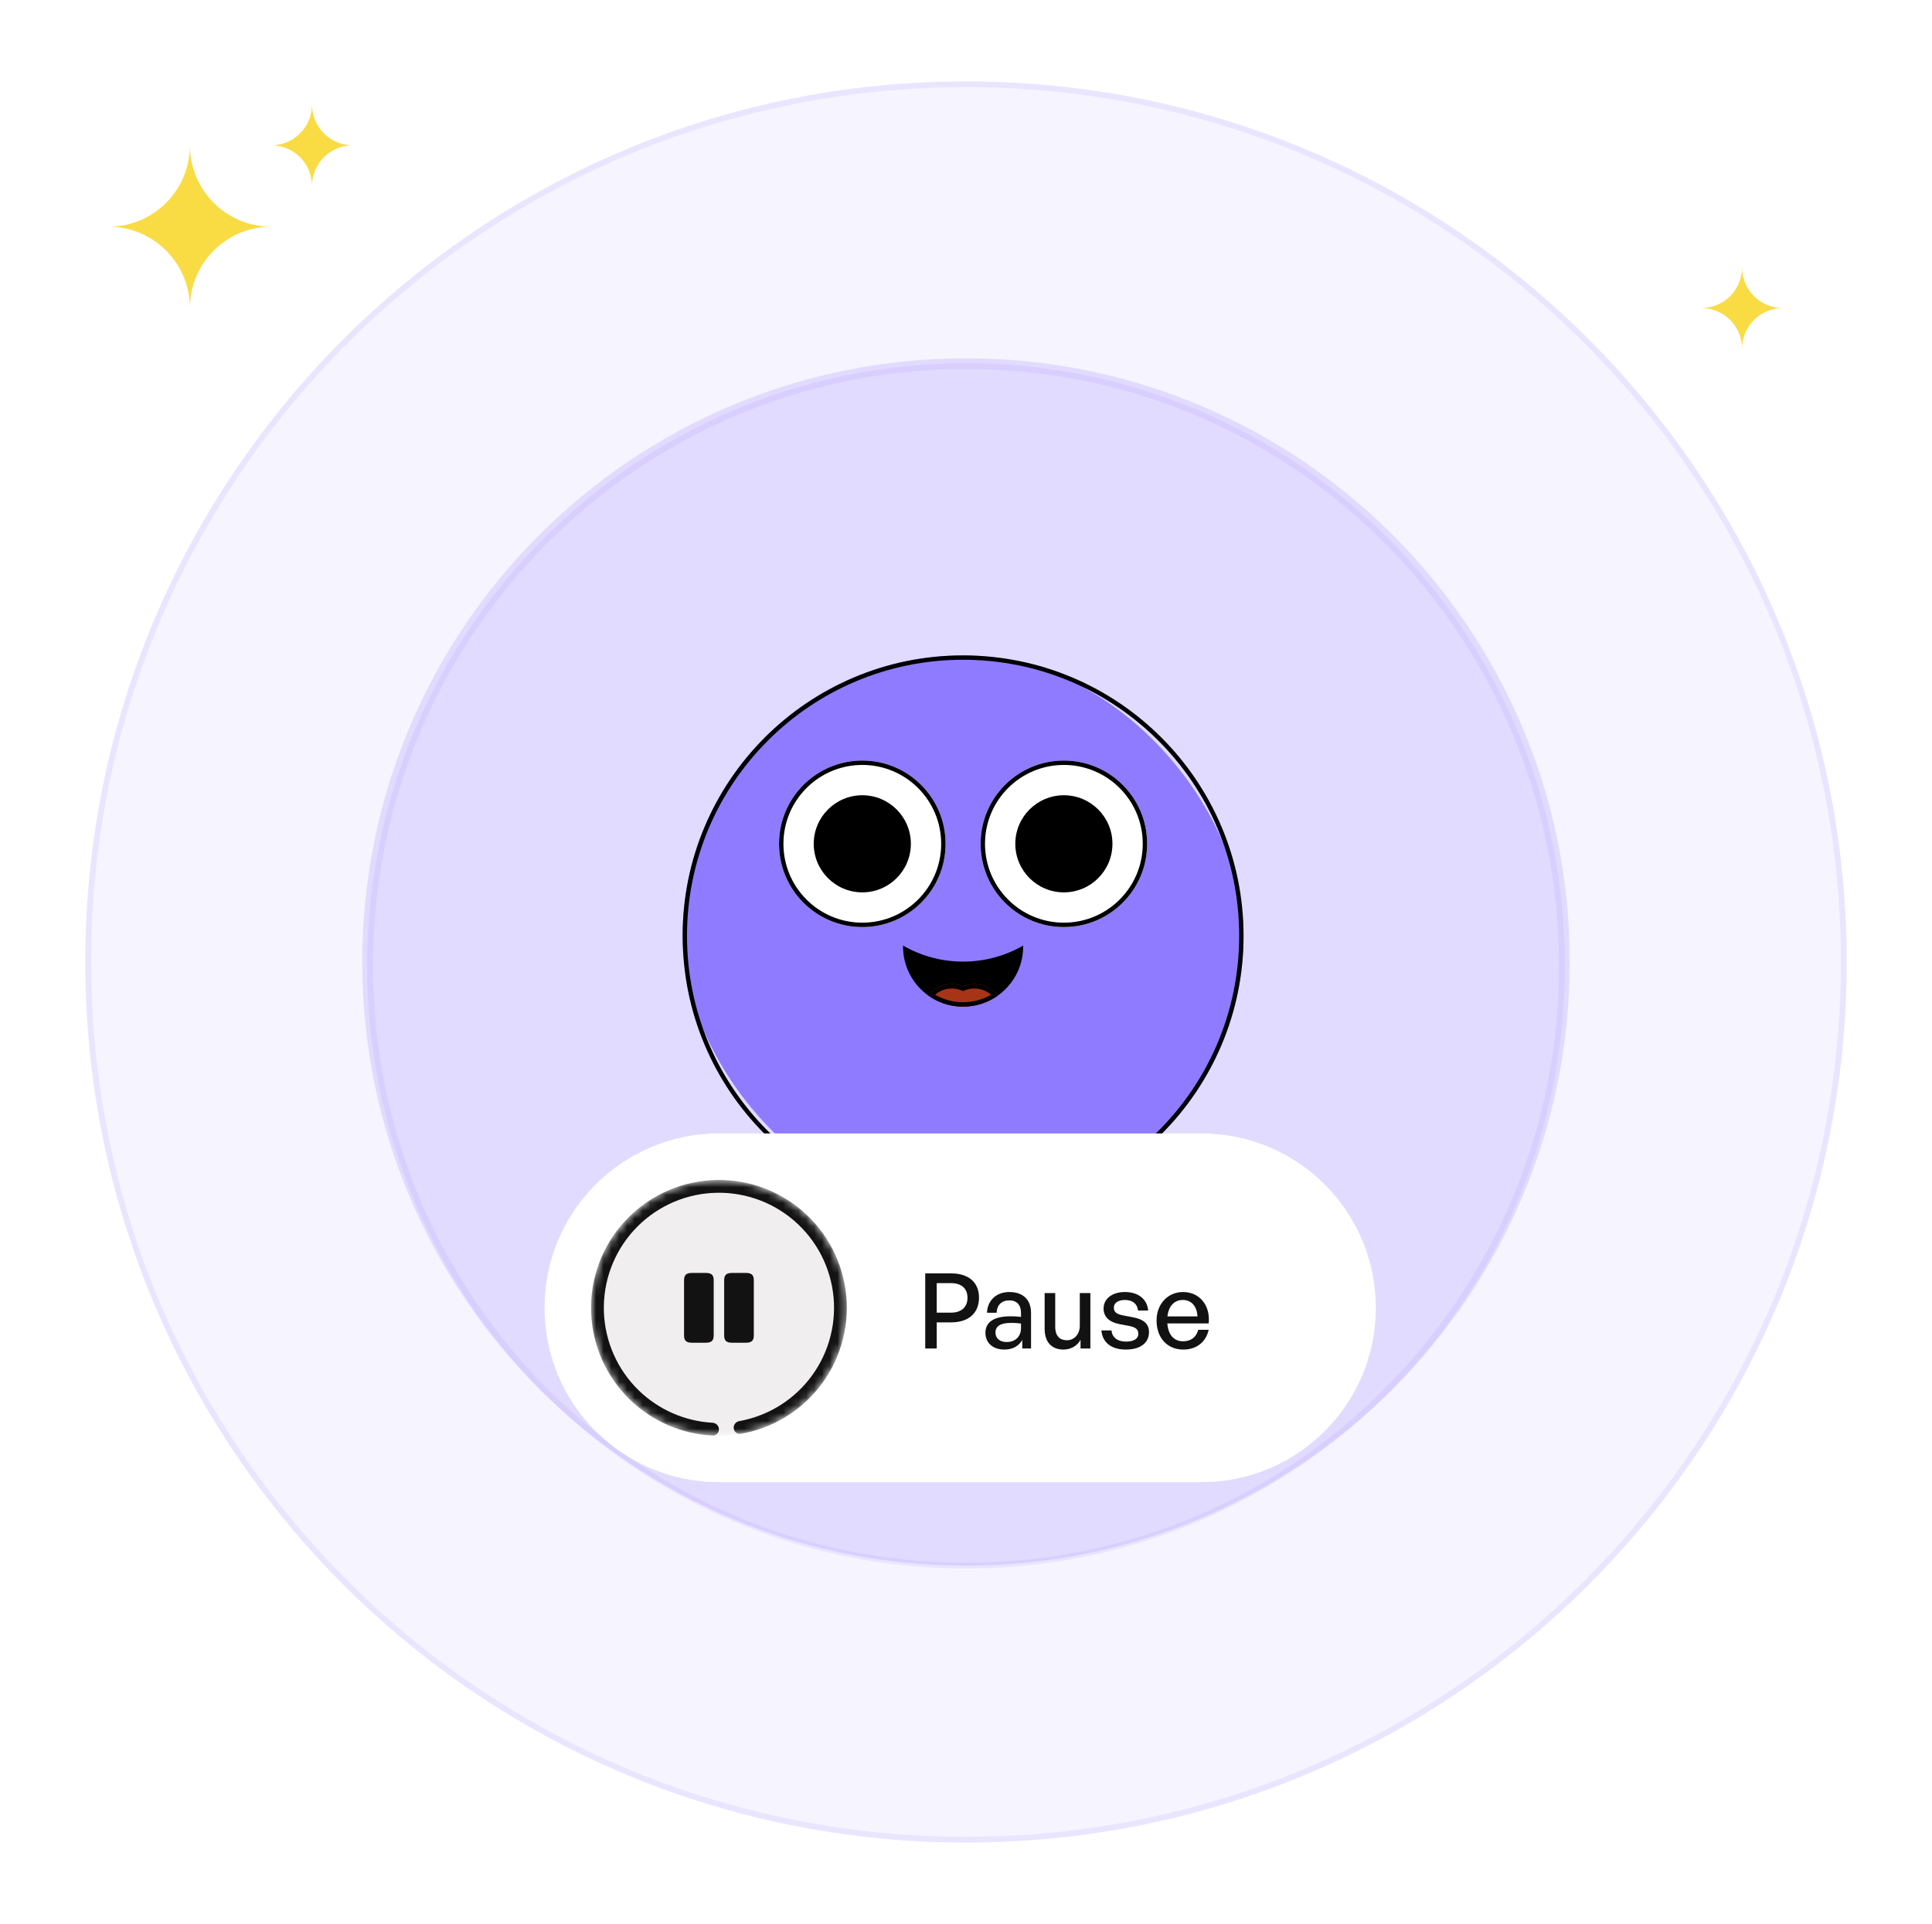 <svg width="248" height="247" viewBox="0 0 248 247" fill="none" xmlns="http://www.w3.org/2000/svg">
<path d="M124 10.447C186.438 10.447 237.053 61.062 237.053 123.5C237.053 185.937 186.438 236.553 124 236.553C61.563 236.553 10.947 185.937 10.947 123.5C10.947 61.062 61.563 10.447 124 10.447Z" fill="#8F7BFF" fill-opacity="0.08"/>
<path d="M124 10.82C186.231 10.82 236.68 61.269 236.68 123.5C236.68 185.731 186.231 236.18 124 236.18C61.769 236.18 11.32 185.731 11.32 123.5C11.32 61.269 61.769 10.82 124 10.82Z" stroke="#8F7BFF" stroke-opacity="0.12" stroke-width="0.746"/>
<path d="M124 46C166.802 46 201.5 80.698 201.5 123.5C201.5 166.302 166.802 201 124 201C81.198 201 46.5 166.302 46.5 123.5C46.5 80.698 81.198 46 124 46Z" fill="#8F7BFF" fill-opacity="0.2"/>
<path d="M124 47C166.25 47 200.5 81.474 200.5 124C200.5 166.526 166.25 201 124 201C81.75 201 47.5 166.526 47.5 124C47.5 81.474 81.75 47 124 47Z" stroke="#8F7BFF" stroke-opacity="0.12" stroke-width="0.746"/>
<g clip-path="url(#clip0_6374_69744)">
<rect x="87.627" y="84.143" width="72" height="72" rx="36" fill="#8F7BFF"/>
<path fill-rule="evenodd" clip-rule="evenodd" d="M123.627 84.143C143.509 84.143 159.627 100.26 159.627 120.143C159.627 140.025 143.509 156.143 123.627 156.143C103.745 156.143 87.627 140.025 87.627 120.143C87.627 100.26 103.745 84.143 123.627 84.143ZM123.627 84.702C104.054 84.702 88.186 100.57 88.186 120.143C88.186 139.716 104.054 155.583 123.627 155.583C143.2 155.583 159.067 139.716 159.067 120.143C159.067 100.57 143.2 84.702 123.627 84.702Z" fill="black"/>
<path d="M131.334 121.393C129.066 122.704 126.434 123.454 123.627 123.454C120.819 123.454 118.187 122.704 115.92 121.393C115.919 121.437 115.919 121.482 115.919 121.527C115.919 125.784 119.37 129.235 123.627 129.235C127.884 129.235 131.335 125.784 131.335 121.527C131.335 121.482 131.334 121.437 131.334 121.393Z" fill="black"/>
<path d="M128.095 127.807C126.835 128.706 125.293 129.234 123.627 129.234C121.961 129.234 120.419 128.706 119.158 127.807C119.864 126.916 120.956 126.344 122.182 126.344C122.693 126.344 123.181 126.443 123.627 126.624C124.073 126.443 124.561 126.344 125.072 126.344C126.298 126.344 127.39 126.916 128.095 127.807Z" fill="#A73416"/>
<path fill-rule="evenodd" clip-rule="evenodd" d="M125.3 126.351C126.432 126.417 127.434 126.972 128.096 127.808C126.835 128.706 125.293 129.234 123.627 129.234L123.316 129.229C121.77 129.167 120.34 128.65 119.158 127.808C119.864 126.916 120.956 126.344 122.182 126.344L122.372 126.349C122.751 126.367 123.116 126.439 123.458 126.56L123.627 126.624C124.073 126.443 124.561 126.344 125.072 126.344L125.3 126.351ZM125.072 126.906C124.635 126.906 124.218 126.992 123.838 127.146L123.627 127.23L123.416 127.146C123.036 126.992 122.619 126.906 122.182 126.906C121.361 126.906 120.612 127.206 120.035 127.703C121.09 128.318 122.317 128.672 123.627 128.672C124.937 128.672 126.163 128.318 127.218 127.703C126.641 127.207 125.892 126.906 125.072 126.906Z" fill="black"/>
<circle cx="136.564" cy="108.33" r="10.688" fill="white"/>
<path fill-rule="evenodd" clip-rule="evenodd" d="M136.564 97.643C142.467 97.643 147.252 102.428 147.252 108.33C147.252 114.233 142.467 119.018 136.564 119.018C130.662 119.018 125.877 114.233 125.877 108.33C125.877 102.428 130.662 97.643 136.564 97.643ZM136.564 98.205C130.973 98.205 126.439 102.738 126.439 108.33C126.439 113.922 130.973 118.455 136.564 118.455C142.156 118.455 146.689 113.922 146.689 108.33C146.689 102.738 142.156 98.205 136.564 98.205Z" fill="black"/>
<circle cx="136.564" cy="108.33" r="6.234" fill="black"/>
<circle cx="110.689" cy="108.33" r="10.688" fill="white"/>
<path fill-rule="evenodd" clip-rule="evenodd" d="M110.689 97.643C116.592 97.643 121.377 102.428 121.377 108.33C121.377 114.233 116.592 119.018 110.689 119.018C104.787 119.018 100.002 114.233 100.002 108.33C100.002 102.428 104.787 97.643 110.689 97.643ZM110.689 98.205C105.098 98.205 100.564 102.738 100.564 108.33C100.564 113.922 105.098 118.455 110.689 118.455C116.281 118.455 120.814 113.922 120.814 108.33C120.814 102.738 116.281 98.205 110.689 98.205Z" fill="black"/>
<circle cx="110.689" cy="108.33" r="6.234" fill="black"/>
</g>
<path d="M24.379 18.656C24.379 24.426 19.701 29.103 13.932 29.103C19.701 29.103 24.379 33.781 24.379 39.55C24.379 33.781 29.056 29.103 34.826 29.103C29.056 29.103 24.379 24.426 24.379 18.656Z" fill="#F9DC44"/>
<path d="M40.05 13.432C40.05 16.317 37.711 18.655 34.826 18.655C37.711 18.655 40.05 20.994 40.05 23.879C40.05 20.994 42.388 18.655 45.273 18.655C42.388 18.655 40.05 16.317 40.05 13.432Z" fill="#F9DC44"/>
<path d="M223.621 34.326C223.621 37.211 221.282 39.55 218.397 39.55C221.282 39.55 223.621 41.888 223.621 44.773C223.621 41.888 225.96 39.55 228.845 39.55C225.96 39.55 223.621 37.211 223.621 34.326Z" fill="#F9DC44"/>
<g filter="url(#filter0_d_6374_69744)">
<path d="M154.222 130.59H92.285C79.921 130.59 69.898 140.613 69.898 152.977C69.898 165.34 79.921 175.363 92.285 175.363H154.222C166.586 175.363 176.608 165.34 176.608 152.977C176.608 140.613 166.586 130.59 154.222 130.59Z" fill="white"/>
<mask id="mask0_6374_69744" style="mask-type:luminance" maskUnits="userSpaceOnUse" x="75" y="136" width="34" height="34">
<path d="M108.702 152.977C108.702 143.911 101.352 136.561 92.285 136.561C83.218 136.561 75.868 143.911 75.868 152.977C75.868 162.044 83.218 169.394 92.285 169.394C101.352 169.394 108.702 162.044 108.702 152.977Z" fill="white"/>
</mask>
<g mask="url(#mask0_6374_69744)">
<path d="M108.702 152.977C108.702 143.911 101.352 136.561 92.285 136.561C83.218 136.561 75.868 143.911 75.868 152.977C75.868 162.044 83.218 169.394 92.285 169.394C101.352 169.394 108.702 162.044 108.702 152.977Z" fill="#F0EEEF"/>
<path d="M91.613 156.514V149.44C91.613 148.769 91.33 148.5 90.613 148.5H88.808C88.091 148.5 87.808 148.769 87.808 149.44V156.514C87.808 157.186 88.091 157.455 88.808 157.455H90.613C91.33 157.455 91.613 157.186 91.613 156.514Z" fill="#121212"/>
<path d="M96.763 156.514V149.44C96.763 148.769 96.479 148.5 95.763 148.5H93.957C93.246 148.5 92.957 148.769 92.957 149.44V156.514C92.957 157.186 93.241 157.455 93.957 157.455H95.763C96.479 157.455 96.763 157.186 96.763 156.514Z" fill="#121212"/>
<path d="M92.285 168.574C92.285 169.027 91.917 169.397 91.464 169.374C87.495 169.176 83.722 167.542 80.855 164.762C77.792 161.791 76.006 157.744 75.876 153.478C75.746 149.214 77.282 145.065 80.158 141.912C83.034 138.76 87.024 136.852 91.284 136.591C95.543 136.331 99.736 137.739 102.975 140.518C106.213 143.296 108.243 147.227 108.634 151.476C109.024 155.726 107.744 159.96 105.066 163.282C102.559 166.39 99.012 168.471 95.097 169.152C94.65 169.23 94.24 168.907 94.185 168.457C94.13 168.007 94.45 167.601 94.896 167.52C98.389 166.893 101.549 165.028 103.788 162.252C106.198 159.261 107.35 155.45 106.999 151.626C106.647 147.802 104.821 144.265 101.906 141.764C98.991 139.263 95.217 137.996 91.384 138.23C87.55 138.464 83.959 140.182 81.37 143.019C78.782 145.856 77.4 149.59 77.517 153.428C77.634 157.268 79.241 160.91 81.999 163.584C84.558 166.066 87.922 167.533 91.464 167.73C91.917 167.755 92.285 168.12 92.285 168.574Z" fill="#121212"/>
</g>
<path d="M122.11 154.843H120.243V158.201H118.766V148.557H122.11C124.273 148.557 125.67 149.658 125.67 151.673C125.67 153.701 124.273 154.843 122.11 154.843ZM122.097 149.806H120.243V153.594H122.097C123.4 153.594 124.192 152.882 124.192 151.686C124.192 150.491 123.4 149.806 122.097 149.806ZM131.221 158.201V157.099C130.778 157.892 129.985 158.335 128.937 158.335C127.46 158.335 126.493 157.489 126.493 156.186C126.493 154.789 127.608 154.064 129.73 154.064C130.146 154.064 130.482 154.077 131.06 154.144V153.621C131.06 152.6 130.509 152.022 129.569 152.022C128.575 152.022 127.97 152.613 127.93 153.607H126.694C126.761 152.009 127.903 150.948 129.569 150.948C131.328 150.948 132.349 151.942 132.349 153.634V158.201H131.221ZM127.782 156.146C127.782 156.884 128.333 157.368 129.206 157.368C130.348 157.368 131.06 156.656 131.06 155.568V154.991C130.536 154.923 130.16 154.91 129.81 154.91C128.454 154.91 127.782 155.313 127.782 156.146ZM138.608 155.273V151.082H139.965V158.201H138.702V157.073C138.326 157.811 137.494 158.335 136.526 158.335C135.089 158.335 134.095 157.489 134.095 155.662V151.082H135.452V155.394C135.452 156.629 136.07 157.14 136.956 157.14C137.87 157.14 138.608 156.388 138.608 155.273ZM147.491 156.079C147.491 157.476 146.403 158.335 144.509 158.335C142.628 158.335 141.514 157.408 141.379 155.877H142.682C142.736 156.764 143.448 157.314 144.536 157.314C145.489 157.314 146.121 156.979 146.121 156.307C146.121 155.716 145.758 155.461 144.872 155.286L143.716 155.071C142.4 154.816 141.661 154.144 141.661 153.07C141.661 151.821 142.749 150.948 144.401 150.948C146.107 150.948 147.262 151.861 147.383 153.325H146.08C146 152.465 145.369 151.968 144.415 151.968C143.555 151.968 142.978 152.331 142.978 152.949C142.978 153.526 143.34 153.795 144.2 153.956L145.409 154.185C146.819 154.44 147.491 155.058 147.491 156.079ZM151.9 158.335C149.845 158.335 148.462 156.844 148.462 154.601C148.462 152.492 149.899 150.948 151.86 150.948C153.982 150.948 155.393 152.667 155.151 154.977H149.845C149.953 156.428 150.678 157.274 151.873 157.274C152.881 157.274 153.579 156.723 153.808 155.796H155.151C154.802 157.381 153.579 158.335 151.9 158.335ZM151.833 151.968C150.745 151.968 150.006 152.747 149.859 154.077H153.714C153.646 152.761 152.934 151.968 151.833 151.968Z" fill="#121212"/>
</g>
<defs>
<filter id="filter0_d_6374_69744" x="46.019" y="121.635" width="154.468" height="92.532" filterUnits="userSpaceOnUse" color-interpolation-filters="sRGB">
<feFlood flood-opacity="0" result="BackgroundImageFix"/>
<feColorMatrix in="SourceAlpha" type="matrix" values="0 0 0 0 0 0 0 0 0 0 0 0 0 0 0 0 0 0 127 0" result="hardAlpha"/>
<feOffset dy="14.925"/>
<feGaussianBlur stdDeviation="11.94"/>
<feComposite in2="hardAlpha" operator="out"/>
<feColorMatrix type="matrix" values="0 0 0 0 0 0 0 0 0 0 0 0 0 0 0 0 0 0 0.16 0"/>
<feBlend mode="normal" in2="BackgroundImageFix" result="effect1_dropShadow_6374_69744"/>
<feBlend mode="normal" in="SourceGraphic" in2="effect1_dropShadow_6374_69744" result="shape"/>
</filter>
<clipPath id="clip0_6374_69744">
<rect width="72" height="72" fill="white" transform="translate(87.627 84.143)"/>
</clipPath>
</defs>
</svg>
